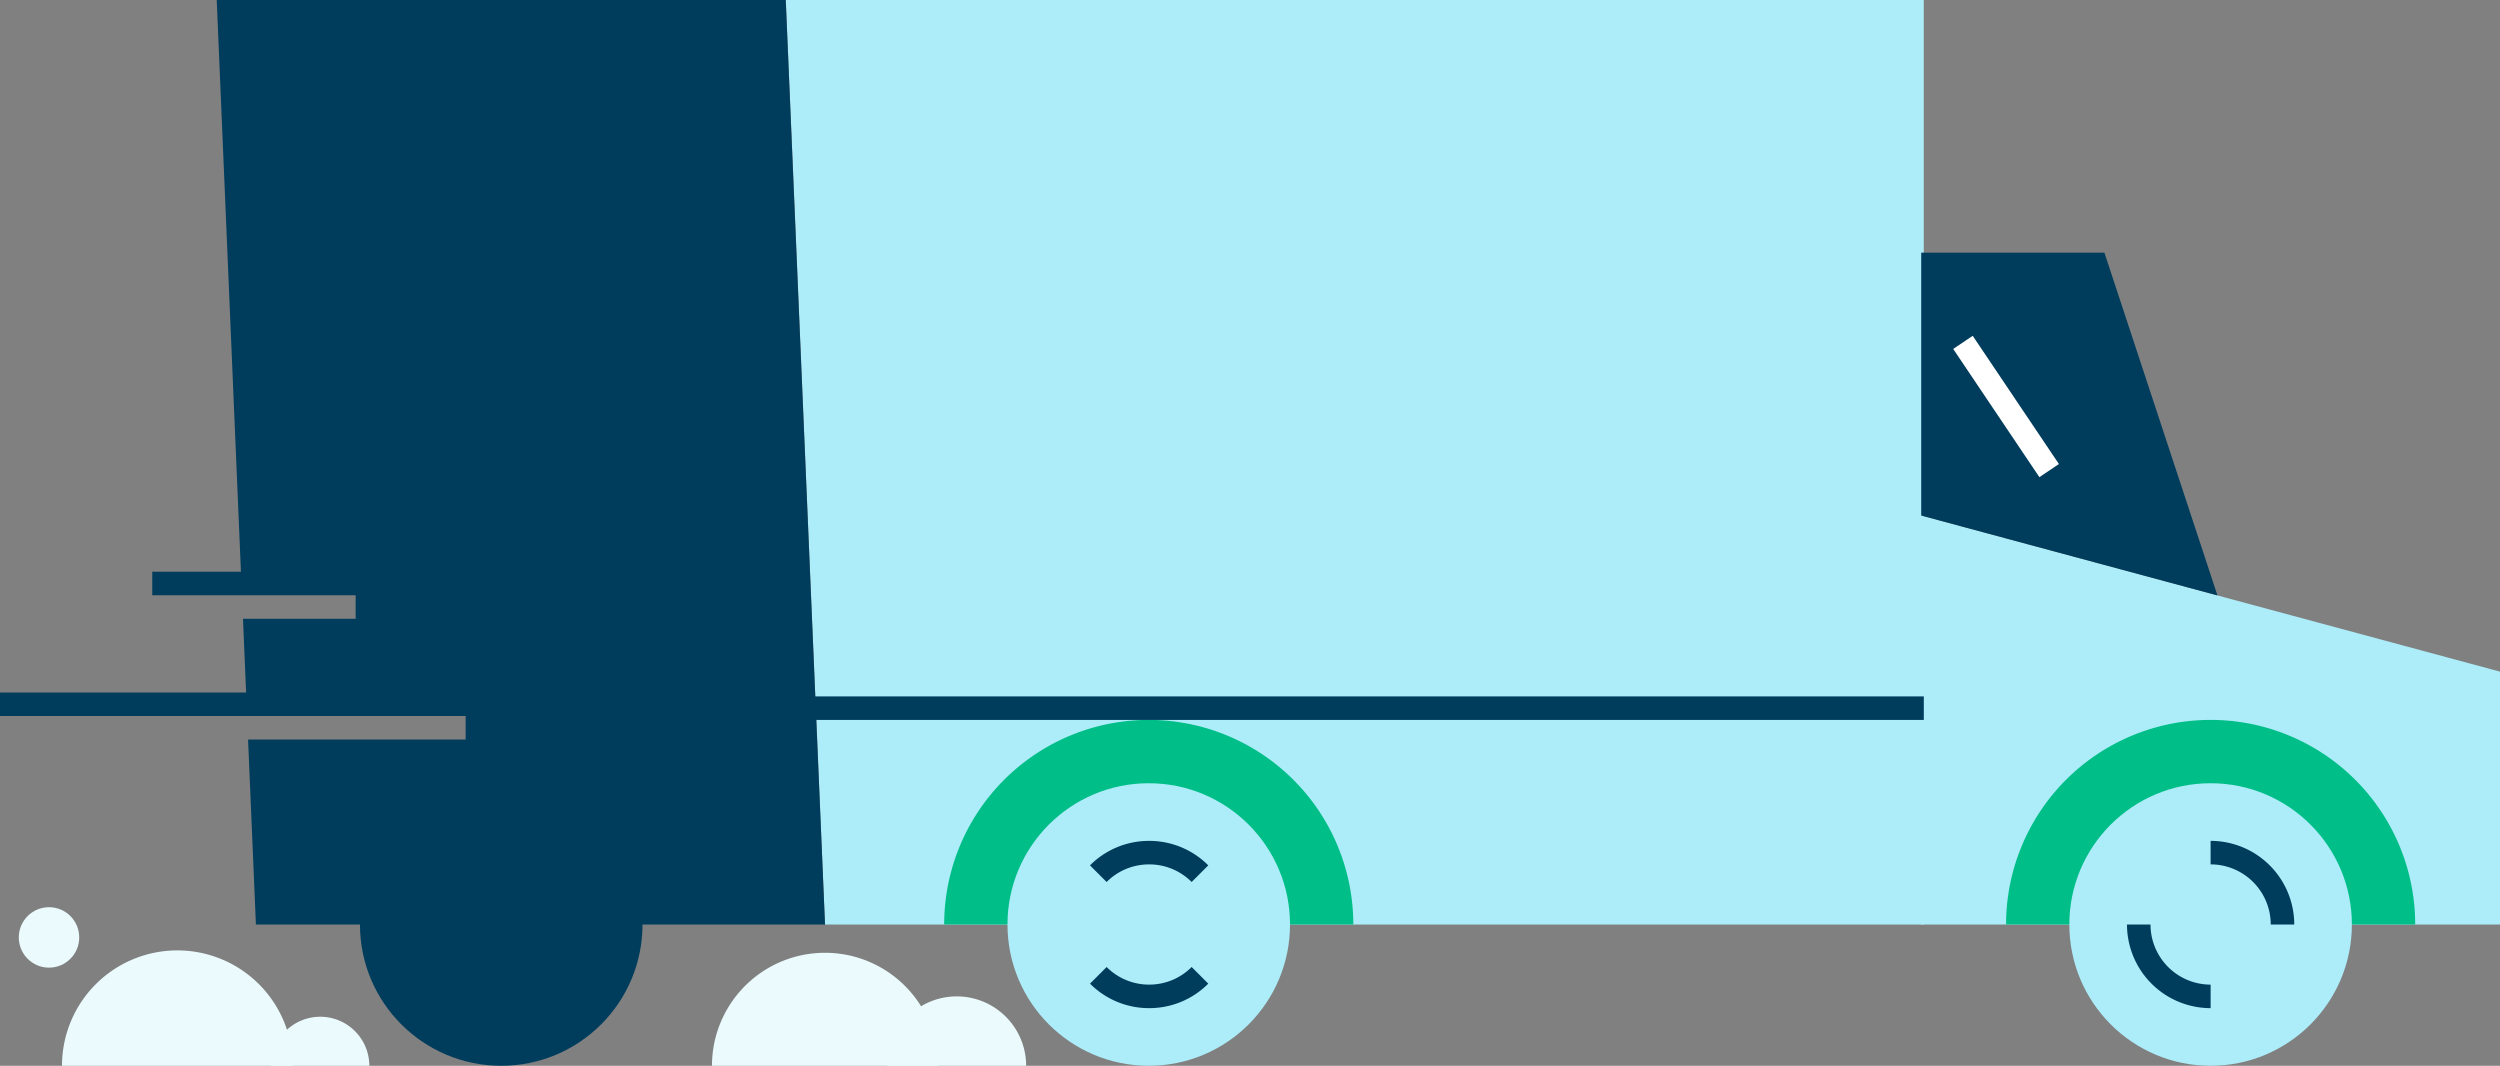 <svg xmlns="http://www.w3.org/2000/svg" width="260" height="110.842" viewBox="0 0 260 110.842">
  <rect x="0" y="0" width="260" height="110.842" fill="#808080" stroke="none"/>
  <g id="Group_750" data-name="Group 750" transform="translate(6326.334 1065.9)">
    <path id="Path_816" data-name="Path 816" d="M-6326.335-1000.149v42.533h60.192v-26.3Z" transform="translate(199.809 -12.134)" fill="#adecf9"/>
    <path id="Path_817" data-name="Path 817" d="M-6315.523-952.809h42.549a21.274,21.274,0,0,0-21.275-21.275A21.274,21.274,0,0,0-6315.523-952.809Z" transform="translate(197.82 -16.945)" fill="#00be87"/>
    <path id="Path_818" data-name="Path 818" d="M-6252.847-1065.9l4.077,96.15H-6134.5v-96.15Z" transform="translate(8.238 0)" fill="#adecf9"/>
    <path id="Path_819" data-name="Path 819" d="M-6259.494-998.031l-30.807-8.306v-27.34h19.052Z" transform="translate(163.774 -5.946)" fill="#003d5d"/>
    <circle id="Ellipse_217" data-name="Ellipse 217" cx="14.692" cy="14.692" r="14.692" transform="translate(-6111.123 -984.443)" fill="#adecf9"/>
    <circle id="Ellipse_218" data-name="Ellipse 218" cx="14.692" cy="14.692" r="14.692" transform="translate(-6288.898 -984.443)" fill="#003d5d"/>
    <path id="Path_820" data-name="Path 820" d="M-6138.362-931.606h14.437a7.219,7.219,0,0,0-7.22-7.217A7.218,7.218,0,0,0-6138.362-931.606Z" transform="translate(-95.689 -23.452)" fill="#eafafd"/>
    <path id="Path_821" data-name="Path 821" d="M-6127.129-932.633h23.511a11.756,11.756,0,0,0-11.757-11.753A11.755,11.755,0,0,0-6127.129-932.633Z" transform="translate(-125.16 -22.425)" fill="#eafafd"/>
    <path id="Path_822" data-name="Path 822" d="M-6054.593-931.128h10.209a5.105,5.105,0,0,0-5.106-5.1A5.1,5.1,0,0,0-6054.593-931.128Z" transform="translate(-243.539 -23.93)" fill="#eafafd"/>
    <path id="Path_823" data-name="Path 823" d="M-6044.836-932.688h24a12,12,0,0,0-12-12A12,12,0,0,0-6044.836-932.688Z" transform="translate(-275.051 -22.37)" fill="#eafafd"/>
    <circle id="Ellipse_219" data-name="Ellipse 219" cx="3.143" cy="3.143" r="3.143" transform="translate(-6324.38 -971.551)" fill="#eafafd"/>
    <path id="Path_824" data-name="Path 824" d="M-6180.094-952.809h42.55a21.273,21.273,0,0,0-21.274-21.275A21.275,21.275,0,0,0-6180.094-952.809Z" transform="translate(-48.045 -16.945)" fill="#00be87"/>
    <circle id="Ellipse_220" data-name="Ellipse 220" cx="14.692" cy="14.692" r="14.692" transform="translate(-6221.556 -984.443)" fill="#adecf9"/>
    <rect id="Rectangle_836" data-name="Rectangle 836" width="16.065" height="2.446" transform="matrix(-0.558, -0.83, 0.83, -0.558, -6114.237, -1016.276)" fill="#fff"/>
    <path id="Path_825" data-name="Path 825" d="M-6293.84-949.959h2.445a8.707,8.707,0,0,0-8.7-8.7v2.446A6.26,6.26,0,0,1-6293.84-949.959Z" transform="translate(203.664 -19.792)" fill="#003d5d"/>
    <path id="Path_826" data-name="Path 826" d="M-6280.735-939.292v-2.447a6.259,6.259,0,0,1-6.252-6.252h-2.446A8.707,8.707,0,0,0-6280.735-939.292Z" transform="translate(184.306 -21.76)" fill="#003d5d"/>
    <path id="Path_827" data-name="Path 827" d="M-6155.443-938.292a8.641,8.641,0,0,0,6.151-2.548l-1.729-1.73a6.213,6.213,0,0,1-4.421,1.831,6.211,6.211,0,0,1-4.42-1.831l-1.73,1.73A8.644,8.644,0,0,0-6155.443-938.292Z" transform="translate(-51.381 -22.761)" fill="#003d5d"/>
    <path id="Path_828" data-name="Path 828" d="M-6159.863-954.38a6.21,6.21,0,0,1,4.42-1.831,6.212,6.212,0,0,1,4.421,1.831l1.729-1.73a8.641,8.641,0,0,0-6.151-2.547,8.643,8.643,0,0,0-6.151,2.547Z" transform="translate(-51.381 -19.792)" fill="#003d5d"/>
    <path id="Path_829" data-name="Path 829" d="M-6204.419-991.434v2.446h-22.628l.815,19.237h59.186l-.906-21.275h115.181v-2.446h-115.287l-3.074-72.428h-59.177l2.52,59.463h-9.222v2.446h21.152v2.446h-11.717l.325,7.665h-25.6v2.446Z" transform="translate(-73.487 0)" fill="#003d5d"/>
  </g>
</svg>
